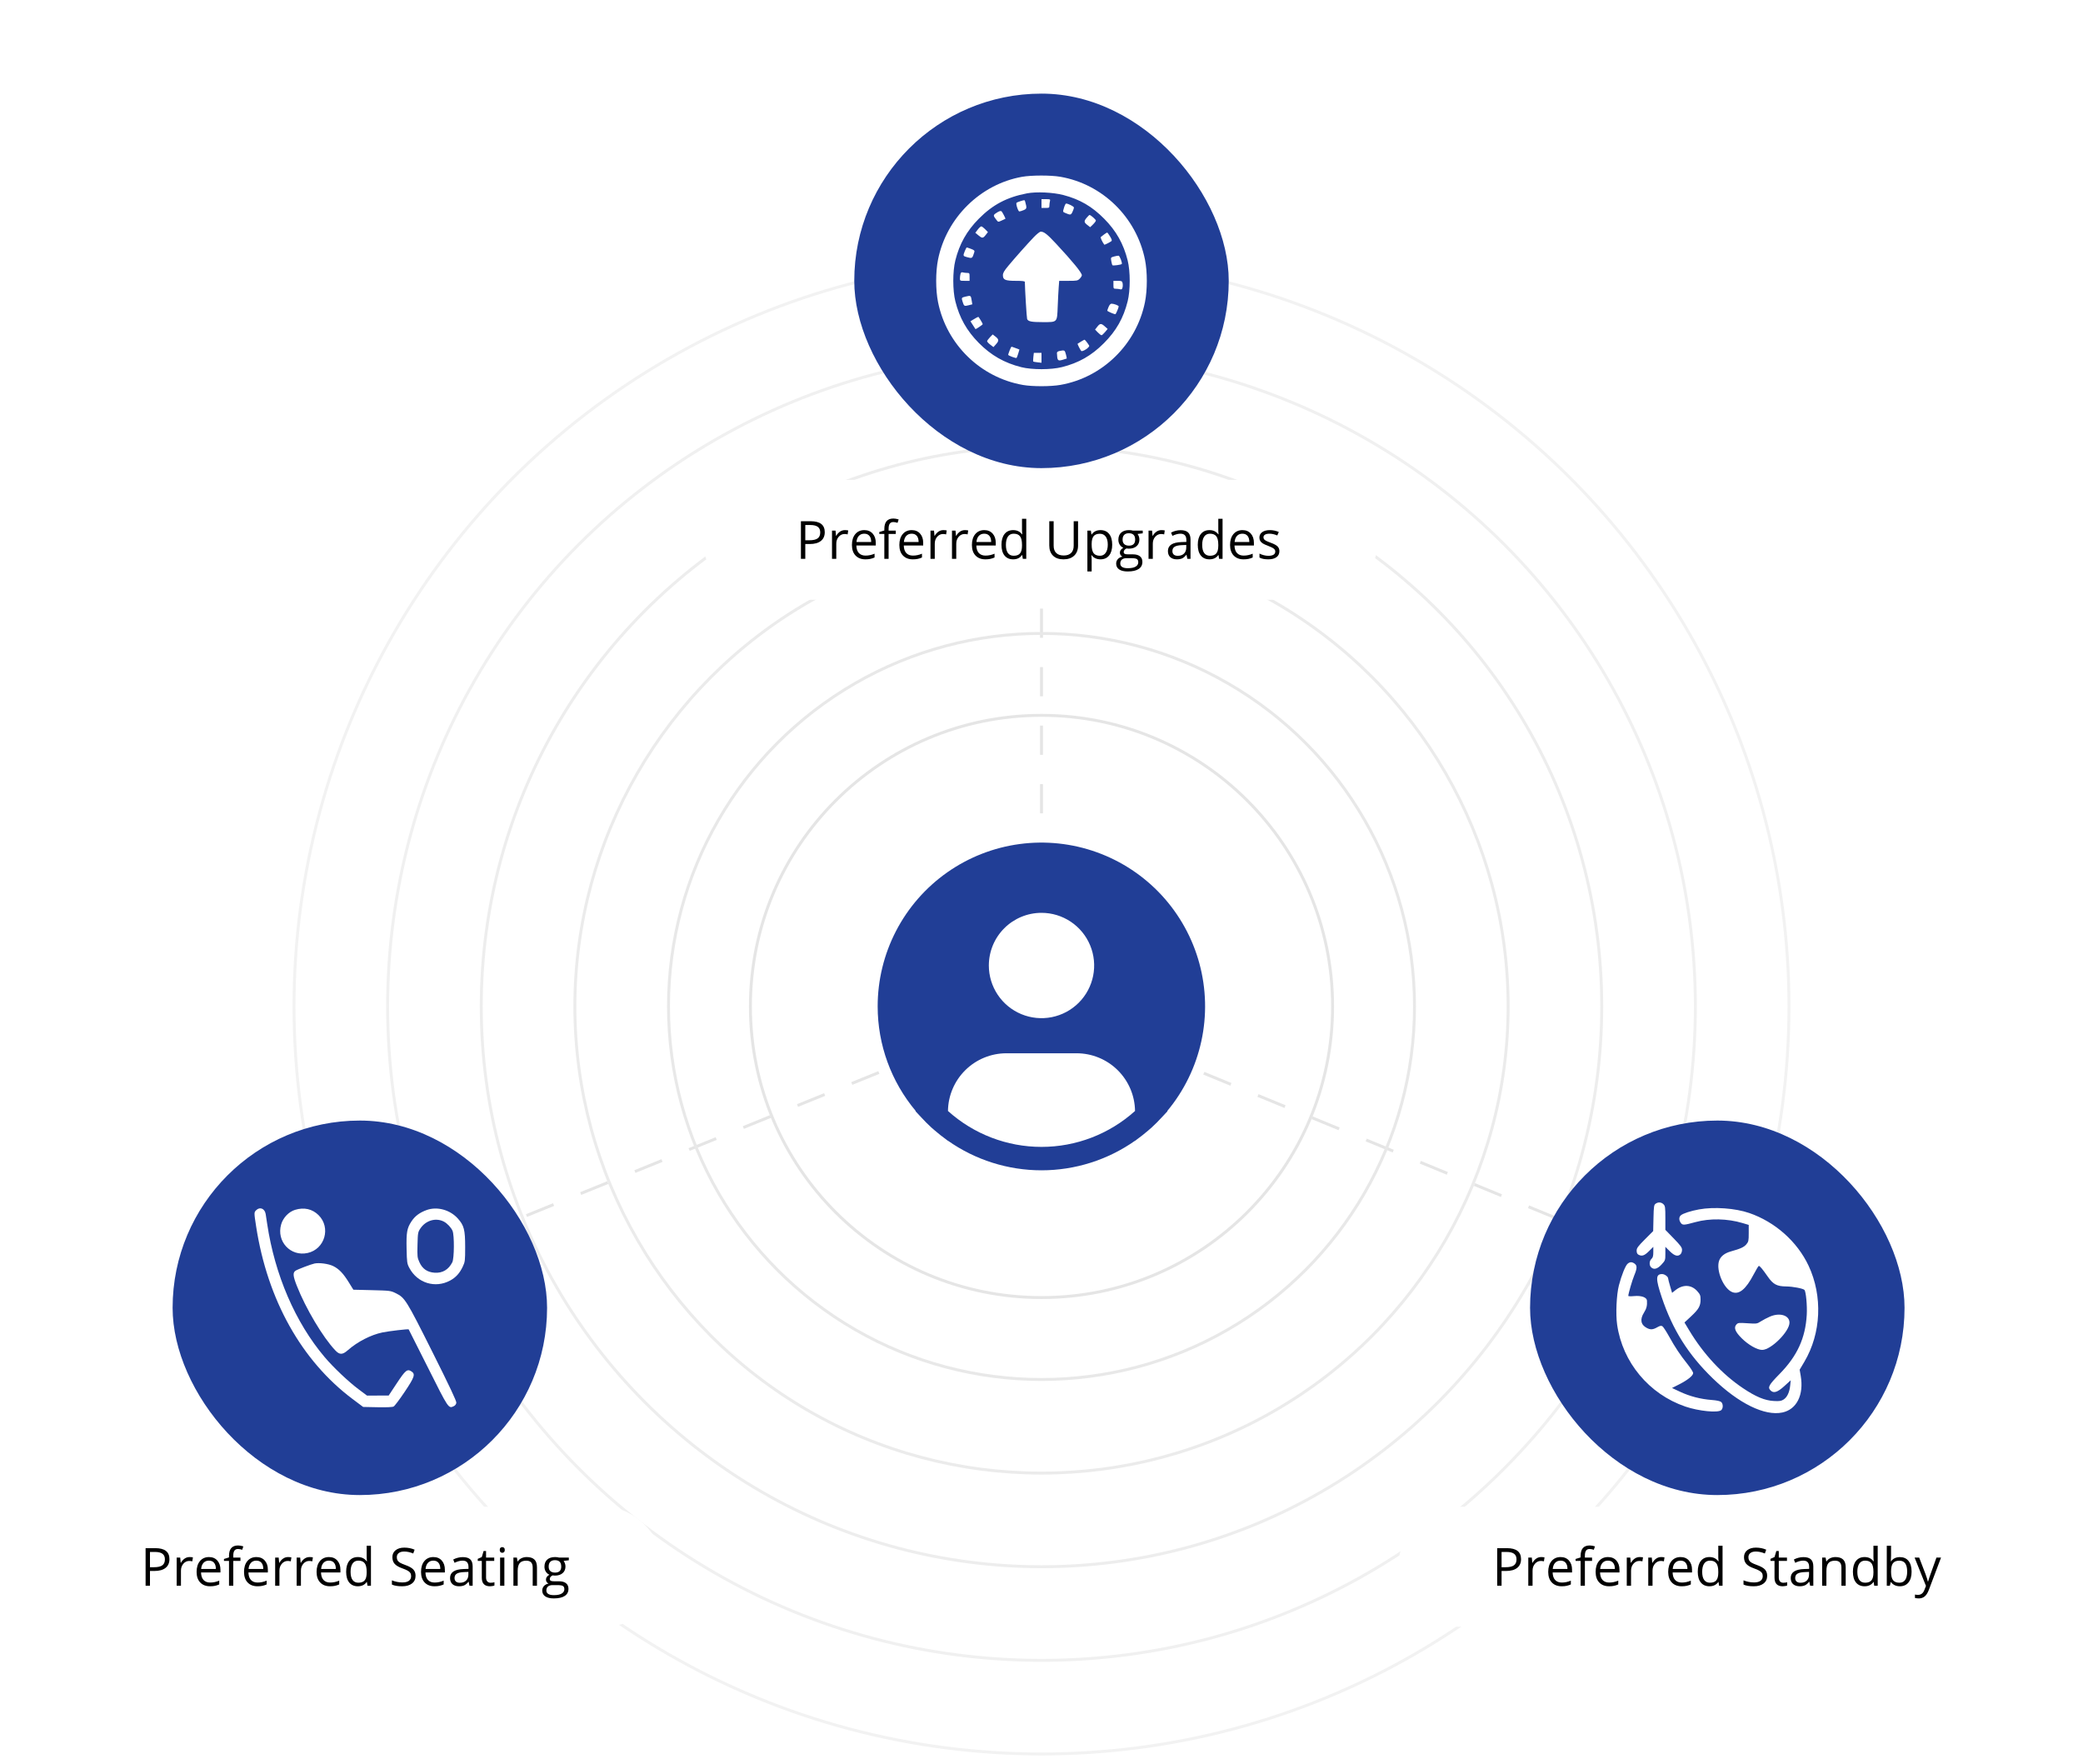 <svg width="712" height="603" viewBox="0 0 712 603" fill="none" xmlns="http://www.w3.org/2000/svg">
<path d="M356 344L587 439" stroke="#E5E5E5" stroke-dasharray="10 10"/>
<path d="M356 344L122 439" stroke="#E5E5E5" stroke-dasharray="10 10"/>
<path d="M356 88V344" stroke="#E5E5E5" stroke-dasharray="10 10"/>
<circle cx="356" cy="344" r="255.5" stroke="#F2F2F2"/>
<circle cx="356" cy="344" r="127.5" stroke="#E8E8E8"/>
<circle cx="356" cy="344" r="99.5" stroke="#E5E5E5"/>
<circle cx="356" cy="344" r="159.5" stroke="#EBEBEB"/>
<circle cx="356" cy="344" r="191.5" stroke="#EDEDED"/>
<circle cx="356" cy="344" r="223.5" stroke="#F0F0F0"/>
<path d="M398.996 379.72C404.741 372.809 408.736 364.615 410.644 355.833C412.552 347.051 412.317 337.938 409.959 329.266C407.6 320.594 403.188 312.617 397.095 306.011C391.001 299.405 383.407 294.363 374.953 291.313C366.499 288.263 357.435 287.293 348.528 288.487C339.62 289.681 331.131 293.002 323.779 298.17C316.426 303.339 310.427 310.202 306.288 318.179C302.149 326.156 299.992 335.013 300 344C300.003 357.065 304.607 369.711 313.004 379.72L312.924 379.788C313.204 380.124 313.524 380.412 313.812 380.744C314.172 381.156 314.56 381.544 314.932 381.944C316.052 383.16 317.204 384.328 318.412 385.424C318.78 385.76 319.16 386.072 319.532 386.392C320.812 387.496 322.128 388.544 323.492 389.52C323.668 389.64 323.828 389.796 324.004 389.92V389.872C333.372 396.465 344.548 400.003 356.004 400.003C367.46 400.003 378.636 396.465 388.004 389.872V389.92C388.18 389.796 388.336 389.64 388.516 389.52C389.876 388.54 391.196 387.496 392.476 386.392C392.848 386.072 393.228 385.756 393.596 385.424C394.804 384.324 395.956 383.16 397.076 381.944C397.448 381.544 397.832 381.156 398.196 380.744C398.48 380.412 398.804 380.124 399.084 379.784L398.996 379.72Z" fill="white"/>
<path d="M398.996 379.72C404.741 372.809 408.736 364.615 410.644 355.833C412.552 347.051 412.317 337.938 409.959 329.266C407.6 320.594 403.188 312.617 397.095 306.011C391.001 299.405 383.407 294.363 374.953 291.313C366.499 288.263 357.435 287.293 348.528 288.487C339.62 289.681 331.131 293.002 323.779 298.17C316.426 303.339 310.427 310.202 306.288 318.179C302.149 326.156 299.992 335.013 300 344C300.003 357.065 304.607 369.711 313.004 379.72L312.924 379.788C313.204 380.124 313.524 380.412 313.812 380.744C314.172 381.156 314.56 381.544 314.932 381.944C316.052 383.16 317.204 384.328 318.412 385.424C318.78 385.76 319.16 386.072 319.532 386.392C320.812 387.496 322.128 388.544 323.492 389.52C323.668 389.64 323.828 389.796 324.004 389.92V389.872C333.372 396.465 344.548 400.003 356.004 400.003C367.46 400.003 378.636 396.465 388.004 389.872V389.92C388.18 389.796 388.336 389.64 388.516 389.52C389.876 388.54 391.196 387.496 392.476 386.392C392.848 386.072 393.228 385.756 393.596 385.424C394.804 384.324 395.956 383.16 397.076 381.944C397.448 381.544 397.832 381.156 398.196 380.744C398.48 380.412 398.804 380.124 399.084 379.784L398.996 379.72ZM356 312C359.56 312 363.04 313.056 366 315.034C368.96 317.012 371.267 319.823 372.63 323.112C373.992 326.401 374.349 330.02 373.654 333.512C372.96 337.004 371.245 340.211 368.728 342.728C366.211 345.246 363.003 346.96 359.512 347.654C356.02 348.349 352.401 347.992 349.112 346.63C345.823 345.268 343.011 342.961 341.034 340C339.056 337.04 338 333.56 338 330C338 325.226 339.896 320.648 343.272 317.272C346.648 313.897 351.226 312 356 312ZM324.028 379.72C324.097 374.468 326.232 369.454 329.969 365.764C333.707 362.074 338.747 360.003 344 360H368C373.253 360.003 378.293 362.074 382.031 365.764C385.768 369.454 387.903 374.468 387.972 379.72C379.199 387.626 367.809 392.001 356 392.001C344.191 392.001 332.801 387.626 324.028 379.72Z" fill="#213E96"/>
<g filter="url(#filter0_d)">
<rect x="240" y="160" width="231" height="41" rx="20.5" fill="white"/>
<path d="M281.914 177.895C281.914 179.195 281.469 180.197 280.578 180.9C279.693 181.598 278.425 181.946 276.772 181.946H275.261V187H273.767V174.15H277.098C280.309 174.15 281.914 175.398 281.914 177.895ZM275.261 180.663H276.605C277.93 180.663 278.888 180.449 279.479 180.021C280.071 179.594 280.367 178.908 280.367 177.965C280.367 177.115 280.089 176.482 279.532 176.066C278.976 175.65 278.108 175.442 276.931 175.442H275.261V180.663ZM288.787 177.191C289.215 177.191 289.599 177.227 289.938 177.297L289.736 178.65C289.338 178.562 288.986 178.519 288.682 178.519C287.902 178.519 287.234 178.835 286.678 179.468C286.127 180.101 285.852 180.889 285.852 181.832V187H284.393V177.367H285.597L285.764 179.151H285.834C286.191 178.524 286.622 178.041 287.126 177.701C287.63 177.361 288.184 177.191 288.787 177.191ZM295.81 187.176C294.386 187.176 293.261 186.742 292.435 185.875C291.614 185.008 291.204 183.804 291.204 182.263C291.204 180.71 291.585 179.477 292.347 178.562C293.114 177.648 294.143 177.191 295.432 177.191C296.639 177.191 297.594 177.59 298.297 178.387C299 179.178 299.352 180.224 299.352 181.524V182.447H292.716C292.745 183.578 293.029 184.437 293.568 185.022C294.113 185.608 294.878 185.901 295.862 185.901C296.899 185.901 297.925 185.685 298.938 185.251V186.552C298.423 186.774 297.934 186.933 297.471 187.026C297.014 187.126 296.46 187.176 295.81 187.176ZM295.414 178.413C294.641 178.413 294.022 178.665 293.56 179.169C293.103 179.673 292.833 180.37 292.751 181.261H297.787C297.787 180.341 297.582 179.638 297.172 179.151C296.762 178.659 296.176 178.413 295.414 178.413ZM306.189 178.501H303.737V187H302.278V178.501H300.556V177.842L302.278 177.314V176.778C302.278 174.411 303.312 173.228 305.381 173.228C305.891 173.228 306.488 173.33 307.174 173.535L306.796 174.704C306.233 174.522 305.753 174.432 305.354 174.432C304.804 174.432 304.396 174.616 304.133 174.985C303.869 175.349 303.737 175.935 303.737 176.743V177.367H306.189V178.501ZM312.017 187.176C310.593 187.176 309.468 186.742 308.642 185.875C307.821 185.008 307.411 183.804 307.411 182.263C307.411 180.71 307.792 179.477 308.554 178.562C309.321 177.648 310.35 177.191 311.639 177.191C312.846 177.191 313.801 177.59 314.504 178.387C315.207 179.178 315.559 180.224 315.559 181.524V182.447H308.923C308.952 183.578 309.236 184.437 309.775 185.022C310.32 185.608 311.085 185.901 312.069 185.901C313.106 185.901 314.132 185.685 315.146 185.251V186.552C314.63 186.774 314.141 186.933 313.678 187.026C313.221 187.126 312.667 187.176 312.017 187.176ZM311.621 178.413C310.848 178.413 310.229 178.665 309.767 179.169C309.31 179.673 309.04 180.37 308.958 181.261H313.994C313.994 180.341 313.789 179.638 313.379 179.151C312.969 178.659 312.383 178.413 311.621 178.413ZM322.449 177.191C322.877 177.191 323.261 177.227 323.601 177.297L323.398 178.65C323 178.562 322.648 178.519 322.344 178.519C321.564 178.519 320.896 178.835 320.34 179.468C319.789 180.101 319.514 180.889 319.514 181.832V187H318.055V177.367H319.259L319.426 179.151H319.496C319.854 178.524 320.284 178.041 320.788 177.701C321.292 177.361 321.846 177.191 322.449 177.191ZM329.797 177.191C330.225 177.191 330.608 177.227 330.948 177.297L330.746 178.65C330.348 178.562 329.996 178.519 329.691 178.519C328.912 178.519 328.244 178.835 327.688 179.468C327.137 180.101 326.861 180.889 326.861 181.832V187H325.402V177.367H326.606L326.773 179.151H326.844C327.201 178.524 327.632 178.041 328.136 177.701C328.64 177.361 329.193 177.191 329.797 177.191ZM336.819 187.176C335.396 187.176 334.271 186.742 333.444 185.875C332.624 185.008 332.214 183.804 332.214 182.263C332.214 180.71 332.595 179.477 333.356 178.562C334.124 177.648 335.152 177.191 336.441 177.191C337.648 177.191 338.604 177.59 339.307 178.387C340.01 179.178 340.361 180.224 340.361 181.524V182.447H333.726C333.755 183.578 334.039 184.437 334.578 185.022C335.123 185.608 335.888 185.901 336.872 185.901C337.909 185.901 338.935 185.685 339.948 185.251V186.552C339.433 186.774 338.943 186.933 338.48 187.026C338.023 187.126 337.47 187.176 336.819 187.176ZM336.424 178.413C335.65 178.413 335.032 178.665 334.569 179.169C334.112 179.673 333.843 180.37 333.761 181.261H338.797C338.797 180.341 338.592 179.638 338.182 179.151C337.771 178.659 337.186 178.413 336.424 178.413ZM349.414 185.708H349.335C348.661 186.687 347.653 187.176 346.312 187.176C345.052 187.176 344.07 186.745 343.367 185.884C342.67 185.022 342.321 183.798 342.321 182.21C342.321 180.622 342.673 179.389 343.376 178.51C344.079 177.631 345.058 177.191 346.312 177.191C347.618 177.191 348.62 177.666 349.317 178.615H349.432L349.37 177.921L349.335 177.244V173.324H350.794V187H349.607L349.414 185.708ZM346.496 185.954C347.492 185.954 348.213 185.685 348.658 185.146C349.109 184.601 349.335 183.725 349.335 182.518V182.21C349.335 180.845 349.106 179.872 348.649 179.292C348.198 178.706 347.475 178.413 346.479 178.413C345.623 178.413 344.967 178.747 344.51 179.415C344.059 180.077 343.833 181.015 343.833 182.228C343.833 183.458 344.059 184.387 344.51 185.014C344.961 185.641 345.623 185.954 346.496 185.954ZM368.495 174.15V182.465C368.495 183.93 368.053 185.081 367.168 185.919C366.283 186.757 365.067 187.176 363.521 187.176C361.974 187.176 360.775 186.754 359.926 185.91C359.082 185.066 358.66 183.906 358.66 182.43V174.15H360.154V182.535C360.154 183.607 360.447 184.431 361.033 185.005C361.619 185.579 362.48 185.866 363.617 185.866C364.701 185.866 365.536 185.579 366.122 185.005C366.708 184.425 367.001 183.596 367.001 182.518V174.15H368.495ZM376.168 187.176C375.541 187.176 374.967 187.062 374.445 186.833C373.93 186.599 373.496 186.241 373.145 185.761H373.039C373.109 186.323 373.145 186.856 373.145 187.36V191.324H371.686V177.367H372.872L373.074 178.686H373.145C373.52 178.158 373.956 177.777 374.454 177.543C374.952 177.309 375.523 177.191 376.168 177.191C377.445 177.191 378.43 177.628 379.121 178.501C379.818 179.374 380.167 180.599 380.167 182.175C380.167 183.757 379.812 184.987 379.104 185.866C378.4 186.739 377.422 187.176 376.168 187.176ZM375.957 178.431C374.973 178.431 374.261 178.703 373.821 179.248C373.382 179.793 373.156 180.66 373.145 181.85V182.175C373.145 183.528 373.37 184.498 373.821 185.084C374.272 185.664 374.996 185.954 375.992 185.954C376.824 185.954 377.475 185.617 377.943 184.943C378.418 184.27 378.655 183.341 378.655 182.157C378.655 180.956 378.418 180.036 377.943 179.397C377.475 178.753 376.812 178.431 375.957 178.431ZM390.608 177.367V178.29L388.824 178.501C388.988 178.706 389.135 178.976 389.264 179.31C389.393 179.638 389.457 180.01 389.457 180.426C389.457 181.369 389.135 182.122 388.49 182.685C387.846 183.247 386.961 183.528 385.836 183.528C385.549 183.528 385.279 183.505 385.027 183.458C384.406 183.786 384.096 184.199 384.096 184.697C384.096 184.961 384.204 185.157 384.421 185.286C384.638 185.409 385.01 185.471 385.537 185.471H387.242C388.285 185.471 389.085 185.69 389.642 186.13C390.204 186.569 390.485 187.208 390.485 188.046C390.485 189.112 390.058 189.924 389.202 190.48C388.347 191.043 387.099 191.324 385.458 191.324C384.198 191.324 383.226 191.09 382.54 190.621C381.86 190.152 381.521 189.49 381.521 188.635C381.521 188.049 381.708 187.542 382.083 187.114C382.458 186.687 382.985 186.396 383.665 186.244C383.419 186.133 383.211 185.96 383.041 185.726C382.877 185.491 382.795 185.219 382.795 184.908C382.795 184.557 382.889 184.249 383.076 183.985C383.264 183.722 383.56 183.467 383.964 183.221C383.466 183.016 383.059 182.667 382.742 182.175C382.432 181.683 382.276 181.12 382.276 180.487C382.276 179.433 382.593 178.621 383.226 178.053C383.858 177.479 384.755 177.191 385.915 177.191C386.419 177.191 386.873 177.25 387.277 177.367H390.608ZM382.927 188.617C382.927 189.139 383.146 189.534 383.586 189.804C384.025 190.073 384.655 190.208 385.476 190.208C386.7 190.208 387.605 190.023 388.191 189.654C388.783 189.291 389.079 188.796 389.079 188.169C389.079 187.647 388.918 187.284 388.596 187.079C388.273 186.88 387.667 186.78 386.776 186.78H385.027C384.365 186.78 383.85 186.938 383.48 187.255C383.111 187.571 382.927 188.025 382.927 188.617ZM383.718 180.452C383.718 181.126 383.908 181.636 384.289 181.981C384.67 182.327 385.2 182.5 385.88 182.5C387.304 182.5 388.016 181.809 388.016 180.426C388.016 178.979 387.295 178.255 385.854 178.255C385.168 178.255 384.641 178.439 384.271 178.809C383.902 179.178 383.718 179.726 383.718 180.452ZM396.98 177.191C397.408 177.191 397.792 177.227 398.132 177.297L397.93 178.65C397.531 178.562 397.18 178.519 396.875 178.519C396.096 178.519 395.428 178.835 394.871 179.468C394.32 180.101 394.045 180.889 394.045 181.832V187H392.586V177.367H393.79L393.957 179.151H394.027C394.385 178.524 394.815 178.041 395.319 177.701C395.823 177.361 396.377 177.191 396.98 177.191ZM405.857 187L405.567 185.629H405.497C405.017 186.232 404.536 186.643 404.056 186.859C403.581 187.07 402.986 187.176 402.271 187.176C401.316 187.176 400.566 186.93 400.021 186.438C399.482 185.945 399.213 185.245 399.213 184.337C399.213 182.392 400.769 181.372 403.88 181.278L405.515 181.226V180.628C405.515 179.872 405.351 179.315 405.022 178.958C404.7 178.595 404.182 178.413 403.467 178.413C402.664 178.413 401.756 178.659 400.742 179.151L400.294 178.035C400.769 177.777 401.287 177.575 401.85 177.429C402.418 177.282 402.986 177.209 403.555 177.209C404.703 177.209 405.553 177.464 406.104 177.974C406.66 178.483 406.938 179.301 406.938 180.426V187H405.857ZM402.562 185.972C403.47 185.972 404.182 185.723 404.697 185.225C405.219 184.727 405.479 184.029 405.479 183.133V182.263L404.021 182.324C402.86 182.365 402.022 182.547 401.507 182.869C400.997 183.186 400.742 183.681 400.742 184.354C400.742 184.882 400.9 185.283 401.217 185.559C401.539 185.834 401.987 185.972 402.562 185.972ZM416.51 185.708H416.431C415.757 186.687 414.749 187.176 413.407 187.176C412.147 187.176 411.166 186.745 410.463 185.884C409.766 185.022 409.417 183.798 409.417 182.21C409.417 180.622 409.769 179.389 410.472 178.51C411.175 177.631 412.153 177.191 413.407 177.191C414.714 177.191 415.716 177.666 416.413 178.615H416.527L416.466 177.921L416.431 177.244V173.324H417.89V187H416.703L416.51 185.708ZM413.592 185.954C414.588 185.954 415.309 185.685 415.754 185.146C416.205 184.601 416.431 183.725 416.431 182.518V182.21C416.431 180.845 416.202 179.872 415.745 179.292C415.294 178.706 414.57 178.413 413.574 178.413C412.719 178.413 412.062 178.747 411.605 179.415C411.154 180.077 410.929 181.015 410.929 182.228C410.929 183.458 411.154 184.387 411.605 185.014C412.057 185.641 412.719 185.954 413.592 185.954ZM425.062 187.176C423.638 187.176 422.513 186.742 421.687 185.875C420.866 185.008 420.456 183.804 420.456 182.263C420.456 180.71 420.837 179.477 421.599 178.562C422.366 177.648 423.395 177.191 424.684 177.191C425.891 177.191 426.846 177.59 427.549 178.387C428.252 179.178 428.604 180.224 428.604 181.524V182.447H421.968C421.997 183.578 422.281 184.437 422.82 185.022C423.365 185.608 424.13 185.901 425.114 185.901C426.151 185.901 427.177 185.685 428.19 185.251V186.552C427.675 186.774 427.186 186.933 426.723 187.026C426.266 187.126 425.712 187.176 425.062 187.176ZM424.666 178.413C423.893 178.413 423.274 178.665 422.812 179.169C422.354 179.673 422.085 180.37 422.003 181.261H427.039C427.039 180.341 426.834 179.638 426.424 179.151C426.014 178.659 425.428 178.413 424.666 178.413ZM437.313 184.372C437.313 185.269 436.979 185.96 436.312 186.446C435.644 186.933 434.706 187.176 433.499 187.176C432.222 187.176 431.226 186.974 430.511 186.569V185.216C430.974 185.45 431.469 185.635 431.996 185.77C432.529 185.904 433.042 185.972 433.534 185.972C434.296 185.972 434.882 185.852 435.292 185.611C435.702 185.365 435.907 184.993 435.907 184.495C435.907 184.12 435.743 183.801 435.415 183.537C435.093 183.268 434.46 182.951 433.517 182.588C432.62 182.254 431.981 181.964 431.601 181.718C431.226 181.466 430.944 181.182 430.757 180.865C430.575 180.549 430.484 180.171 430.484 179.731C430.484 178.946 430.804 178.328 431.442 177.877C432.081 177.42 432.957 177.191 434.07 177.191C435.107 177.191 436.121 177.402 437.111 177.824L436.593 179.011C435.626 178.612 434.75 178.413 433.965 178.413C433.273 178.413 432.752 178.521 432.4 178.738C432.049 178.955 431.873 179.254 431.873 179.635C431.873 179.893 431.938 180.112 432.066 180.294C432.201 180.476 432.415 180.648 432.708 180.812C433.001 180.977 433.563 181.214 434.396 181.524C435.538 181.94 436.309 182.359 436.707 182.781C437.111 183.203 437.313 183.733 437.313 184.372Z" fill="black"/>
</g>
<g filter="url(#filter1_d)">
<rect x="292" y="24" width="128" height="128" rx="64" fill="#213E96"/>
<path fill-rule="evenodd" clip-rule="evenodd" d="M349.3 52.442C335.092 55.012 323.528 66.406 320.639 80.681C319.787 84.89 319.787 91.09 320.639 95.298C323.562 109.742 335.164 121.046 349.665 123.578C352.939 124.15 359.122 124.139 362.462 123.556C376.845 121.044 388.446 109.701 391.361 95.298C392.213 91.09 392.213 84.885 391.362 80.701C388.418 66.235 376.875 54.941 362.462 52.424C359.182 51.851 352.515 51.86 349.3 52.442ZM363.495 58.664C369.101 60.131 373.273 62.559 377.449 66.784C381.554 70.936 384.034 75.345 385.449 81.002C386.387 84.751 386.387 91.229 385.449 94.977C384.009 100.735 381.545 105.075 377.303 109.322C373.062 113.57 368.728 116.037 362.978 117.479C359.271 118.409 352.76 118.418 349.104 117.498C343.282 116.034 338.759 113.453 334.551 109.196C330.446 105.043 327.966 100.635 326.55 94.977C325.613 91.229 325.613 84.751 326.55 81.002C327.966 75.345 330.446 70.936 334.551 66.784C339.316 61.963 344.176 59.399 351.038 58.085C354.235 57.473 359.96 57.739 363.495 58.664ZM356 61.57V63.071H357.349C358.62 63.071 358.699 63.023 358.702 62.245C358.705 61.791 358.788 61.116 358.887 60.744C359.057 60.108 358.979 60.069 357.534 60.069H356V61.57ZM348.754 60.776C348.149 60.965 347.571 61.203 347.47 61.304C347.154 61.622 348.008 64.272 348.426 64.272C348.645 64.272 349.303 64.071 349.888 63.826C351.002 63.36 351.042 63.139 350.411 60.894C350.245 60.303 350.261 60.304 348.754 60.776ZM363.689 62.996C363.266 64.419 363.267 64.422 364.055 64.76C365.914 65.556 366.052 65.537 366.587 64.414C366.865 63.829 367.093 63.167 367.093 62.943C367.093 62.578 365.114 61.57 364.398 61.57C364.241 61.57 363.922 62.212 363.689 62.996ZM341.609 64.205C341.361 64.289 340.788 64.617 340.335 64.935C339.456 65.551 339.483 65.752 340.644 67.221C341.193 67.916 341.2 67.917 342.376 67.38C343.026 67.084 343.601 66.817 343.653 66.787C343.797 66.704 342.553 64.333 342.287 64.183C342.161 64.111 341.856 64.121 341.609 64.205ZM371.467 66.397C370.459 67.597 370.488 67.972 371.662 68.893L372.634 69.654L373.611 68.705C374.149 68.183 374.589 67.588 374.589 67.381C374.589 67.035 372.807 65.473 372.414 65.473C372.32 65.473 371.894 65.888 371.467 66.397ZM334.212 70.467L333.381 71.558L334.41 72.418C335.716 73.51 335.997 73.498 336.929 72.306L337.689 71.333L336.742 70.354C336.22 69.816 335.625 69.376 335.419 69.376C335.212 69.376 334.669 69.867 334.212 70.467ZM353.373 73.053C350.998 75.548 346.943 80.109 344.657 82.857C343.216 84.589 342.808 85.298 342.808 86.067C342.808 87.645 343.599 87.99 347.222 87.99C349.484 87.99 350.305 88.09 350.309 88.365C350.347 91.057 350.934 100.632 351.085 101.024C351.411 101.875 352.533 102.101 356.436 102.101C361.502 102.101 361.32 102.293 361.542 96.696C361.637 94.302 361.789 91.364 361.881 90.166L362.048 87.99H365.184C368.114 87.99 368.368 87.942 369.056 87.253C369.46 86.847 369.792 86.322 369.792 86.085C369.792 85.218 366.715 81.45 360.947 75.255C357.957 72.043 356.851 71.177 355.745 71.177C355.419 71.177 354.372 72.005 353.373 73.053ZM377.403 72.129C376.927 72.487 376.419 72.883 376.275 73.008C376.072 73.183 376.702 74.573 377.461 75.628C377.543 75.741 379.375 74.833 379.888 74.424C380.148 74.217 380.031 73.798 379.438 72.82C378.997 72.092 378.553 71.492 378.452 71.487C378.351 71.481 377.878 71.771 377.403 72.129ZM329.798 77.788C329.139 79.438 329.162 79.512 330.44 79.868C332.337 80.395 332.351 80.386 333.03 78.201C333.196 77.665 333.029 77.493 331.936 77.075C331.226 76.803 330.563 76.581 330.463 76.581C330.363 76.581 330.063 77.124 329.798 77.788ZM380.793 79.675C379.662 79.995 379.654 80.008 379.85 81.217C379.958 81.887 380.142 82.538 380.258 82.663C380.454 82.874 383.16 82.509 383.434 82.235C383.705 81.963 382.74 79.431 382.351 79.393C382.122 79.371 381.421 79.498 380.793 79.675ZM328.312 85.639C328.209 86.024 328.123 86.71 328.121 87.164C328.117 87.965 328.166 87.99 329.766 87.99H331.415V86.639C331.415 85.366 331.367 85.287 330.59 85.284C330.137 85.281 329.481 85.203 329.132 85.109C328.648 84.979 328.455 85.104 328.312 85.639ZM380.585 89.341C380.585 90.614 380.633 90.692 381.41 90.696C381.863 90.698 382.52 90.777 382.87 90.871C383.371 91.006 383.547 90.877 383.7 90.266C383.807 89.84 383.81 89.153 383.707 88.74C383.538 88.068 383.366 87.99 382.052 87.99H380.585V89.341ZM329.975 93.39C328.643 93.706 328.601 93.781 329.022 95.1C329.524 96.671 329.594 96.714 331.061 96.342L332.353 96.013L332.149 94.779C331.841 92.915 331.878 92.939 329.975 93.39ZM378.94 96.883C378.691 97.481 378.486 98.071 378.486 98.193C378.486 98.392 380.783 99.398 381.237 99.398C381.43 99.398 382.384 97.17 382.384 96.72C382.384 96.413 380.754 95.796 379.945 95.796C379.595 95.796 379.228 96.193 378.94 96.883ZM333.663 100.645C333.334 100.825 332.76 101.162 332.389 101.394L331.715 101.814L332.527 103.083C332.973 103.781 333.375 104.406 333.42 104.472C333.513 104.606 335.912 102.99 335.912 102.795C335.912 102.546 334.559 100.304 334.413 100.311C334.33 100.314 333.993 100.465 333.663 100.645ZM375.071 103.674L374.311 104.646L375.258 105.625C375.779 106.164 376.348 106.594 376.521 106.582C376.695 106.57 377.236 106.081 377.723 105.495L378.609 104.429L377.644 103.565C376.41 102.461 376.005 102.479 375.071 103.674ZM338.365 107.298C337.841 107.84 337.411 108.439 337.411 108.63C337.411 108.82 337.899 109.348 338.496 109.804L339.581 110.632L340.462 109.645C341.51 108.471 341.468 107.968 340.239 107.021L339.32 106.312L338.365 107.298ZM369.492 108.766C368.915 109.124 368.399 109.447 368.345 109.484C368.229 109.564 369.145 111.404 369.56 111.926C369.948 112.413 372.608 110.647 372.291 110.113C371.804 109.293 370.866 108.105 370.71 108.11C370.617 108.113 370.069 108.408 369.492 108.766ZM345.097 111.793C344.827 112.5 344.607 113.165 344.607 113.269C344.607 113.54 347.285 114.53 347.482 114.333C347.572 114.243 347.828 113.562 348.051 112.82L348.457 111.471L347.196 110.989C346.503 110.724 345.858 110.507 345.762 110.507C345.666 110.507 345.367 111.086 345.097 111.793ZM362.146 111.971C361.549 112.099 361.255 112.34 361.272 112.687C361.395 115.277 361.554 115.463 363.229 114.981C363.952 114.772 364.583 114.577 364.629 114.546C364.676 114.516 364.547 113.865 364.342 113.099C363.955 111.649 363.866 111.603 362.146 111.971ZM353.218 114.035C353.129 114.819 353.105 115.51 353.164 115.571C353.223 115.632 353.886 115.75 354.636 115.835L356 115.989V114.299V112.609H354.69H353.379L353.218 114.035Z" fill="white"/>
</g>
<g filter="url(#filter2_d)">
<rect x="478" y="511" width="218" height="41" rx="20.5" fill="white"/>
<path d="M519.914 528.895C519.914 530.195 519.469 531.197 518.578 531.9C517.693 532.598 516.425 532.946 514.772 532.946H513.261V538H511.767V525.15H515.098C518.309 525.15 519.914 526.398 519.914 528.895ZM513.261 531.663H514.605C515.93 531.663 516.888 531.449 517.479 531.021C518.071 530.594 518.367 529.908 518.367 528.965C518.367 528.115 518.089 527.482 517.532 527.066C516.976 526.65 516.108 526.442 514.931 526.442H513.261V531.663ZM526.787 528.191C527.215 528.191 527.599 528.227 527.938 528.297L527.736 529.65C527.338 529.562 526.986 529.519 526.682 529.519C525.902 529.519 525.234 529.835 524.678 530.468C524.127 531.101 523.852 531.889 523.852 532.832V538H522.393V528.367H523.597L523.764 530.151H523.834C524.191 529.524 524.622 529.041 525.126 528.701C525.63 528.361 526.184 528.191 526.787 528.191ZM533.81 538.176C532.386 538.176 531.261 537.742 530.435 536.875C529.614 536.008 529.204 534.804 529.204 533.263C529.204 531.71 529.585 530.477 530.347 529.562C531.114 528.648 532.143 528.191 533.432 528.191C534.639 528.191 535.594 528.59 536.297 529.387C537 530.178 537.352 531.224 537.352 532.524V533.447H530.716C530.745 534.578 531.029 535.437 531.568 536.022C532.113 536.608 532.878 536.901 533.862 536.901C534.899 536.901 535.925 536.685 536.938 536.251V537.552C536.423 537.774 535.934 537.933 535.471 538.026C535.014 538.126 534.46 538.176 533.81 538.176ZM533.414 529.413C532.641 529.413 532.022 529.665 531.56 530.169C531.103 530.673 530.833 531.37 530.751 532.261H535.787C535.787 531.341 535.582 530.638 535.172 530.151C534.762 529.659 534.176 529.413 533.414 529.413ZM544.189 529.501H541.737V538H540.278V529.501H538.556V528.842L540.278 528.314V527.778C540.278 525.411 541.312 524.228 543.381 524.228C543.891 524.228 544.488 524.33 545.174 524.535L544.796 525.704C544.233 525.522 543.753 525.432 543.354 525.432C542.804 525.432 542.396 525.616 542.133 525.985C541.869 526.349 541.737 526.935 541.737 527.743V528.367H544.189V529.501ZM550.017 538.176C548.593 538.176 547.468 537.742 546.642 536.875C545.821 536.008 545.411 534.804 545.411 533.263C545.411 531.71 545.792 530.477 546.554 529.562C547.321 528.648 548.35 528.191 549.639 528.191C550.846 528.191 551.801 528.59 552.504 529.387C553.207 530.178 553.559 531.224 553.559 532.524V533.447H546.923C546.952 534.578 547.236 535.437 547.775 536.022C548.32 536.608 549.085 536.901 550.069 536.901C551.106 536.901 552.132 536.685 553.146 536.251V537.552C552.63 537.774 552.141 537.933 551.678 538.026C551.221 538.126 550.667 538.176 550.017 538.176ZM549.621 529.413C548.848 529.413 548.229 529.665 547.767 530.169C547.31 530.673 547.04 531.37 546.958 532.261H551.994C551.994 531.341 551.789 530.638 551.379 530.151C550.969 529.659 550.383 529.413 549.621 529.413ZM560.449 528.191C560.877 528.191 561.261 528.227 561.601 528.297L561.398 529.65C561 529.562 560.648 529.519 560.344 529.519C559.564 529.519 558.896 529.835 558.34 530.468C557.789 531.101 557.514 531.889 557.514 532.832V538H556.055V528.367H557.259L557.426 530.151H557.496C557.854 529.524 558.284 529.041 558.788 528.701C559.292 528.361 559.846 528.191 560.449 528.191ZM567.797 528.191C568.225 528.191 568.608 528.227 568.948 528.297L568.746 529.65C568.348 529.562 567.996 529.519 567.691 529.519C566.912 529.519 566.244 529.835 565.688 530.468C565.137 531.101 564.861 531.889 564.861 532.832V538H563.402V528.367H564.606L564.773 530.151H564.844C565.201 529.524 565.632 529.041 566.136 528.701C566.64 528.361 567.193 528.191 567.797 528.191ZM574.819 538.176C573.396 538.176 572.271 537.742 571.444 536.875C570.624 536.008 570.214 534.804 570.214 533.263C570.214 531.71 570.595 530.477 571.356 529.562C572.124 528.648 573.152 528.191 574.441 528.191C575.648 528.191 576.604 528.59 577.307 529.387C578.01 530.178 578.361 531.224 578.361 532.524V533.447H571.726C571.755 534.578 572.039 535.437 572.578 536.022C573.123 536.608 573.888 536.901 574.872 536.901C575.909 536.901 576.935 536.685 577.948 536.251V537.552C577.433 537.774 576.943 537.933 576.48 538.026C576.023 538.126 575.47 538.176 574.819 538.176ZM574.424 529.413C573.65 529.413 573.032 529.665 572.569 530.169C572.112 530.673 571.843 531.37 571.761 532.261H576.797C576.797 531.341 576.592 530.638 576.182 530.151C575.771 529.659 575.186 529.413 574.424 529.413ZM587.414 536.708H587.335C586.661 537.687 585.653 538.176 584.312 538.176C583.052 538.176 582.07 537.745 581.367 536.884C580.67 536.022 580.321 534.798 580.321 533.21C580.321 531.622 580.673 530.389 581.376 529.51C582.079 528.631 583.058 528.191 584.312 528.191C585.618 528.191 586.62 528.666 587.317 529.615H587.432L587.37 528.921L587.335 528.244V524.324H588.794V538H587.607L587.414 536.708ZM584.496 536.954C585.492 536.954 586.213 536.685 586.658 536.146C587.109 535.601 587.335 534.725 587.335 533.518V533.21C587.335 531.845 587.106 530.872 586.649 530.292C586.198 529.706 585.475 529.413 584.479 529.413C583.623 529.413 582.967 529.747 582.51 530.415C582.059 531.077 581.833 532.015 581.833 533.228C581.833 534.458 582.059 535.387 582.51 536.014C582.961 536.641 583.623 536.954 584.496 536.954ZM604.043 534.581C604.043 535.712 603.633 536.594 602.812 537.227C601.992 537.859 600.879 538.176 599.473 538.176C597.949 538.176 596.777 537.979 595.957 537.587V536.146C596.484 536.368 597.059 536.544 597.68 536.673C598.301 536.802 598.916 536.866 599.525 536.866C600.521 536.866 601.271 536.679 601.775 536.304C602.279 535.923 602.531 535.396 602.531 534.722C602.531 534.276 602.44 533.913 602.259 533.632C602.083 533.345 601.784 533.081 601.362 532.841C600.946 532.601 600.311 532.328 599.455 532.023C598.26 531.596 597.404 531.089 596.889 530.503C596.379 529.917 596.124 529.152 596.124 528.209C596.124 527.219 596.496 526.431 597.24 525.845C597.984 525.259 598.969 524.966 600.193 524.966C601.471 524.966 602.646 525.2 603.718 525.669L603.252 526.97C602.191 526.524 601.16 526.302 600.158 526.302C599.367 526.302 598.749 526.472 598.304 526.812C597.858 527.151 597.636 527.623 597.636 528.227C597.636 528.672 597.718 529.038 597.882 529.325C598.046 529.606 598.321 529.867 598.708 530.107C599.101 530.342 599.698 530.603 600.501 530.89C601.849 531.37 602.774 531.886 603.278 532.437C603.788 532.987 604.043 533.702 604.043 534.581ZM609.562 536.972C609.82 536.972 610.069 536.954 610.31 536.919C610.55 536.878 610.74 536.837 610.881 536.796V537.912C610.723 537.988 610.488 538.05 610.178 538.097C609.873 538.149 609.598 538.176 609.352 538.176C607.488 538.176 606.557 537.194 606.557 535.231V529.501H605.177V528.798L606.557 528.191L607.172 526.135H608.016V528.367H610.811V529.501H608.016V535.17C608.016 535.75 608.153 536.195 608.429 536.506C608.704 536.816 609.082 536.972 609.562 536.972ZM618.738 538L618.448 536.629H618.378C617.897 537.232 617.417 537.643 616.937 537.859C616.462 538.07 615.867 538.176 615.152 538.176C614.197 538.176 613.447 537.93 612.902 537.438C612.363 536.945 612.094 536.245 612.094 535.337C612.094 533.392 613.649 532.372 616.761 532.278L618.396 532.226V531.628C618.396 530.872 618.231 530.315 617.903 529.958C617.581 529.595 617.062 529.413 616.348 529.413C615.545 529.413 614.637 529.659 613.623 530.151L613.175 529.035C613.649 528.777 614.168 528.575 614.73 528.429C615.299 528.282 615.867 528.209 616.436 528.209C617.584 528.209 618.434 528.464 618.984 528.974C619.541 529.483 619.819 530.301 619.819 531.426V538H618.738ZM615.442 536.972C616.351 536.972 617.062 536.723 617.578 536.225C618.1 535.727 618.36 535.029 618.36 534.133V533.263L616.901 533.324C615.741 533.365 614.903 533.547 614.388 533.869C613.878 534.186 613.623 534.681 613.623 535.354C613.623 535.882 613.781 536.283 614.098 536.559C614.42 536.834 614.868 536.972 615.442 536.972ZM629.426 538V531.769C629.426 530.983 629.247 530.397 628.89 530.011C628.532 529.624 627.973 529.431 627.211 529.431C626.203 529.431 625.465 529.703 624.996 530.248C624.527 530.793 624.293 531.692 624.293 532.946V538H622.834V528.367H624.021L624.258 529.686H624.328C624.627 529.211 625.046 528.845 625.585 528.587C626.124 528.323 626.725 528.191 627.387 528.191C628.547 528.191 629.42 528.473 630.006 529.035C630.592 529.592 630.885 530.485 630.885 531.716V538H629.426ZM640.447 536.708H640.368C639.694 537.687 638.687 538.176 637.345 538.176C636.085 538.176 635.104 537.745 634.4 536.884C633.703 536.022 633.354 534.798 633.354 533.21C633.354 531.622 633.706 530.389 634.409 529.51C635.112 528.631 636.091 528.191 637.345 528.191C638.651 528.191 639.653 528.666 640.351 529.615H640.465L640.403 528.921L640.368 528.244V524.324H641.827V538H640.641L640.447 536.708ZM637.529 536.954C638.525 536.954 639.246 536.685 639.691 536.146C640.143 535.601 640.368 534.725 640.368 533.518V533.21C640.368 531.845 640.14 530.872 639.683 530.292C639.231 529.706 638.508 529.413 637.512 529.413C636.656 529.413 636 529.747 635.543 530.415C635.092 531.077 634.866 532.015 634.866 533.228C634.866 534.458 635.092 535.387 635.543 536.014C635.994 536.641 636.656 536.954 637.529 536.954ZM649.412 528.209C650.678 528.209 651.659 528.643 652.356 529.51C653.06 530.371 653.411 531.593 653.411 533.175C653.411 534.757 653.057 535.987 652.348 536.866C651.645 537.739 650.666 538.176 649.412 538.176C648.785 538.176 648.211 538.062 647.689 537.833C647.174 537.599 646.74 537.241 646.389 536.761H646.283L645.976 538H644.93V524.324H646.389V527.646C646.389 528.391 646.365 529.059 646.318 529.65H646.389C647.068 528.689 648.076 528.209 649.412 528.209ZM649.201 529.431C648.205 529.431 647.487 529.718 647.048 530.292C646.608 530.86 646.389 531.821 646.389 533.175C646.389 534.528 646.614 535.498 647.065 536.084C647.517 536.664 648.24 536.954 649.236 536.954C650.133 536.954 650.801 536.629 651.24 535.979C651.68 535.322 651.899 534.382 651.899 533.157C651.899 531.903 651.68 530.969 651.24 530.354C650.801 529.738 650.121 529.431 649.201 529.431ZM654.439 528.367H656.004L658.113 533.86C658.576 535.114 658.863 536.02 658.975 536.576H659.045C659.121 536.277 659.279 535.768 659.52 535.047C659.766 534.32 660.562 532.094 661.91 528.367H663.475L659.335 539.336C658.925 540.42 658.444 541.188 657.894 541.639C657.349 542.096 656.678 542.324 655.881 542.324C655.436 542.324 654.996 542.274 654.562 542.175V541.006C654.885 541.076 655.245 541.111 655.644 541.111C656.646 541.111 657.36 540.549 657.788 539.424L658.324 538.053L654.439 528.367Z" fill="black"/>
</g>
<g filter="url(#filter3_d)">
<rect x="523" y="375" width="128" height="128" rx="64" fill="#213E96"/>
<path fill-rule="evenodd" clip-rule="evenodd" d="M565.9 403.431C565.352 403.834 565.274 404.365 565.183 408.326L565.081 412.769L562.254 415.605C559.858 418.007 559.428 418.597 559.428 419.472C559.428 420.166 559.628 420.612 560.04 420.834C561.218 421.47 562.072 421.189 563.612 419.661L565.127 418.158V419.931C565.127 421.299 564.982 421.836 564.494 422.281C563.736 422.972 563.667 424.433 564.358 425.13C565.29 426.068 566.522 425.749 567.937 424.203C569.217 422.803 569.244 422.727 569.244 420.466V418.158L570.758 419.661C572.38 421.271 573.532 421.584 574.446 420.663C574.719 420.387 574.943 419.722 574.943 419.185C574.943 418.383 574.429 417.679 572.093 415.279L569.244 412.351V408.303C569.244 404.68 569.177 404.188 568.61 403.617C567.868 402.869 566.766 402.794 565.9 403.431ZM580.751 405.365C577.913 405.884 575.271 406.741 574.547 407.376C573.854 407.986 573.838 408.995 574.507 409.957C575.103 410.814 575.579 410.79 579.535 409.703C584.41 408.362 590.448 408.483 595.604 410.024L597.742 410.663V413.497C597.742 416.062 597.666 416.421 596.941 417.288C596.131 418.259 594.934 418.809 591.668 419.714C589.489 420.318 588.096 421.432 587.591 422.974C586.531 426.21 589.119 432.387 592.046 433.609C594.421 434.6 596.755 432.697 599.426 427.591C600.265 425.987 601.059 424.674 601.191 424.674C601.54 424.674 602.491 425.813 604.218 428.297C606.091 430.992 607.358 431.671 610.566 431.698C612.79 431.716 616.284 432.381 616.779 432.881C617.306 433.411 617.759 438.281 617.574 441.424C617.105 449.409 614.306 455.487 608.27 461.63C604.593 465.372 604.151 466.182 605.206 467.245C606.251 468.298 607.578 467.879 609.91 465.759L612.094 463.772L611.91 465.578C611.673 467.89 610.874 469.572 609.641 470.356C608.839 470.866 608.245 470.953 606.291 470.847C603.219 470.681 600.139 469.397 595.774 466.465C588.671 461.694 582.249 454.791 577.396 446.709L575.779 444.017L578.026 441.923C580.654 439.474 581.276 438.374 581.276 436.177C581.276 434.776 581.128 434.401 580.134 433.292C578.126 431.054 575.252 430.932 572.688 432.976L571.542 433.891L570.867 431.596C570.495 430.333 570.192 429.143 570.193 428.951C570.194 428.346 568.981 427.466 568.147 427.466C565.921 427.466 565.891 429.065 567.996 435.362C571.722 446.507 577.105 455.057 585.505 463.17C594.348 471.712 603.211 476.051 609.227 474.783C614.138 473.748 616.637 468.758 615.51 462.235L615.149 460.151L616.749 457.455C622.515 447.733 623.076 435.002 618.195 424.607C614.323 416.36 606.744 409.631 597.907 406.594C593.108 404.945 585.881 404.427 580.751 405.365ZM556.328 423.956C555.577 424.614 554.268 427.869 553.368 431.315C552.534 434.501 552.236 441.168 552.763 444.8C554.629 457.659 563.647 468.485 576.045 472.745C580.656 474.33 587.349 474.981 588.378 473.945C589.041 473.277 589.011 471.791 588.322 471.188C587.97 470.88 586.783 470.628 585.076 470.5C581.341 470.22 577.596 469.25 574.308 467.711L571.517 466.404L573.943 465.175C576.876 463.688 578.743 462.185 578.743 461.309C578.743 460.954 577.885 459.588 576.837 458.275C574.271 455.062 572.608 452.566 570.518 448.796C569.556 447.06 568.526 445.486 568.231 445.299C567.819 445.038 567.401 445.123 566.446 445.664C564.982 446.492 564.166 446.545 562.914 445.893C560.828 444.806 560.482 442.955 561.935 440.655C562.809 439.271 563.068 438.23 562.958 436.543C562.885 435.415 561.028 434.761 558.557 434.993C557.468 435.095 556.578 435.064 556.578 434.923C556.578 434.178 557.899 429.629 558.609 427.929C559.616 425.518 559.644 424.544 558.724 423.895C557.809 423.249 557.114 423.267 556.328 423.956ZM605.025 441.991C604.067 442.401 602.666 443.132 601.913 443.616C600.575 444.474 600.466 444.489 597.321 444.279C594.329 444.078 594.059 444.109 593.516 444.716C592.559 445.787 593.097 447.175 595.328 449.398C597.604 451.665 600.631 453.389 602.335 453.389C605.368 453.389 611.657 447.114 611.67 444.074C611.682 441.58 608.391 440.549 605.025 441.991Z" fill="white"/>
</g>
<g filter="url(#filter4_d)">
<rect x="16" y="511" width="211" height="41" rx="20.5" fill="white"/>
<path d="M57.914 528.895C57.914 530.195 57.469 531.197 56.578 531.9C55.693 532.598 54.425 532.946 52.773 532.946H51.261V538H49.767V525.15H53.098C56.309 525.15 57.914 526.398 57.914 528.895ZM51.261 531.663H52.605C53.93 531.663 54.888 531.449 55.48 531.021C56.071 530.594 56.367 529.908 56.367 528.965C56.367 528.115 56.089 527.482 55.532 527.066C54.976 526.65 54.108 526.442 52.931 526.442H51.261V531.663ZM64.787 528.191C65.215 528.191 65.599 528.227 65.939 528.297L65.736 529.65C65.338 529.562 64.986 529.519 64.682 529.519C63.902 529.519 63.234 529.835 62.678 530.468C62.127 531.101 61.852 531.889 61.852 532.832V538H60.393V528.367H61.597L61.764 530.151H61.834C62.191 529.524 62.622 529.041 63.126 528.701C63.63 528.361 64.184 528.191 64.787 528.191ZM71.81 538.176C70.386 538.176 69.261 537.742 68.435 536.875C67.614 536.008 67.204 534.804 67.204 533.263C67.204 531.71 67.585 530.477 68.347 529.562C69.114 528.648 70.143 528.191 71.432 528.191C72.639 528.191 73.594 528.59 74.297 529.387C75 530.178 75.352 531.224 75.352 532.524V533.447H68.716C68.745 534.578 69.029 535.437 69.568 536.022C70.113 536.608 70.878 536.901 71.862 536.901C72.899 536.901 73.925 536.685 74.939 536.251V537.552C74.423 537.774 73.934 537.933 73.471 538.026C73.014 538.126 72.46 538.176 71.81 538.176ZM71.414 529.413C70.641 529.413 70.022 529.665 69.56 530.169C69.103 530.673 68.833 531.37 68.751 532.261H73.787C73.787 531.341 73.582 530.638 73.172 530.151C72.762 529.659 72.176 529.413 71.414 529.413ZM82.189 529.501H79.737V538H78.278V529.501H76.556V528.842L78.278 528.314V527.778C78.278 525.411 79.312 524.228 81.381 524.228C81.891 524.228 82.488 524.33 83.174 524.535L82.796 525.704C82.233 525.522 81.753 525.432 81.355 525.432C80.804 525.432 80.397 525.616 80.133 525.985C79.869 526.349 79.737 526.935 79.737 527.743V528.367H82.189V529.501ZM88.017 538.176C86.593 538.176 85.468 537.742 84.642 536.875C83.821 536.008 83.411 534.804 83.411 533.263C83.411 531.71 83.792 530.477 84.554 529.562C85.321 528.648 86.35 528.191 87.639 528.191C88.846 528.191 89.801 528.59 90.504 529.387C91.207 530.178 91.559 531.224 91.559 532.524V533.447H84.923C84.952 534.578 85.236 535.437 85.775 536.022C86.32 536.608 87.085 536.901 88.069 536.901C89.106 536.901 90.132 536.685 91.145 536.251V537.552C90.63 537.774 90.141 537.933 89.678 538.026C89.221 538.126 88.667 538.176 88.017 538.176ZM87.621 529.413C86.848 529.413 86.23 529.665 85.767 530.169C85.31 530.673 85.04 531.37 84.958 532.261H89.994C89.994 531.341 89.789 530.638 89.379 530.151C88.969 529.659 88.383 529.413 87.621 529.413ZM98.449 528.191C98.877 528.191 99.261 528.227 99.601 528.297L99.398 529.65C99 529.562 98.648 529.519 98.344 529.519C97.564 529.519 96.897 529.835 96.34 530.468C95.789 531.101 95.514 531.889 95.514 532.832V538H94.055V528.367H95.259L95.426 530.151H95.496C95.853 529.524 96.284 529.041 96.788 528.701C97.292 528.361 97.846 528.191 98.449 528.191ZM105.797 528.191C106.225 528.191 106.608 528.227 106.948 528.297L106.746 529.65C106.348 529.562 105.996 529.519 105.691 529.519C104.912 529.519 104.244 529.835 103.688 530.468C103.137 531.101 102.861 531.889 102.861 532.832V538H101.402V528.367H102.606L102.773 530.151H102.844C103.201 529.524 103.632 529.041 104.136 528.701C104.64 528.361 105.193 528.191 105.797 528.191ZM112.819 538.176C111.396 538.176 110.271 537.742 109.444 536.875C108.624 536.008 108.214 534.804 108.214 533.263C108.214 531.71 108.595 530.477 109.356 529.562C110.124 528.648 111.152 528.191 112.441 528.191C113.648 528.191 114.604 528.59 115.307 529.387C116.01 530.178 116.361 531.224 116.361 532.524V533.447H109.726C109.755 534.578 110.039 535.437 110.578 536.022C111.123 536.608 111.888 536.901 112.872 536.901C113.909 536.901 114.935 536.685 115.948 536.251V537.552C115.433 537.774 114.943 537.933 114.48 538.026C114.023 538.126 113.47 538.176 112.819 538.176ZM112.424 529.413C111.65 529.413 111.032 529.665 110.569 530.169C110.112 530.673 109.843 531.37 109.761 532.261H114.797C114.797 531.341 114.592 530.638 114.182 530.151C113.771 529.659 113.186 529.413 112.424 529.413ZM125.414 536.708H125.335C124.661 537.687 123.653 538.176 122.312 538.176C121.052 538.176 120.07 537.745 119.367 536.884C118.67 536.022 118.321 534.798 118.321 533.21C118.321 531.622 118.673 530.389 119.376 529.51C120.079 528.631 121.058 528.191 122.312 528.191C123.618 528.191 124.62 528.666 125.317 529.615H125.432L125.37 528.921L125.335 528.244V524.324H126.794V538H125.607L125.414 536.708ZM122.496 536.954C123.492 536.954 124.213 536.685 124.658 536.146C125.109 535.601 125.335 534.725 125.335 533.518V533.21C125.335 531.845 125.106 530.872 124.649 530.292C124.198 529.706 123.475 529.413 122.479 529.413C121.623 529.413 120.967 529.747 120.51 530.415C120.059 531.077 119.833 532.015 119.833 533.228C119.833 534.458 120.059 535.387 120.51 536.014C120.961 536.641 121.623 536.954 122.496 536.954ZM142.043 534.581C142.043 535.712 141.633 536.594 140.812 537.227C139.992 537.859 138.879 538.176 137.473 538.176C135.949 538.176 134.777 537.979 133.957 537.587V536.146C134.484 536.368 135.059 536.544 135.68 536.673C136.301 536.802 136.916 536.866 137.525 536.866C138.521 536.866 139.271 536.679 139.775 536.304C140.279 535.923 140.531 535.396 140.531 534.722C140.531 534.276 140.44 533.913 140.259 533.632C140.083 533.345 139.784 533.081 139.362 532.841C138.946 532.601 138.311 532.328 137.455 532.023C136.26 531.596 135.404 531.089 134.889 530.503C134.379 529.917 134.124 529.152 134.124 528.209C134.124 527.219 134.496 526.431 135.24 525.845C135.984 525.259 136.969 524.966 138.193 524.966C139.471 524.966 140.646 525.2 141.718 525.669L141.252 526.97C140.191 526.524 139.16 526.302 138.158 526.302C137.367 526.302 136.749 526.472 136.304 526.812C135.858 527.151 135.636 527.623 135.636 528.227C135.636 528.672 135.718 529.038 135.882 529.325C136.046 529.606 136.321 529.867 136.708 530.107C137.101 530.342 137.698 530.603 138.501 530.89C139.849 531.37 140.774 531.886 141.278 532.437C141.788 532.987 142.043 533.702 142.043 534.581ZM148.521 538.176C147.097 538.176 145.972 537.742 145.146 536.875C144.325 536.008 143.915 534.804 143.915 533.263C143.915 531.71 144.296 530.477 145.058 529.562C145.825 528.648 146.854 528.191 148.143 528.191C149.35 528.191 150.305 528.59 151.008 529.387C151.711 530.178 152.062 531.224 152.062 532.524V533.447H145.427C145.456 534.578 145.74 535.437 146.279 536.022C146.824 536.608 147.589 536.901 148.573 536.901C149.61 536.901 150.636 536.685 151.649 536.251V537.552C151.134 537.774 150.645 537.933 150.182 538.026C149.725 538.126 149.171 538.176 148.521 538.176ZM148.125 529.413C147.352 529.413 146.733 529.665 146.271 530.169C145.813 530.673 145.544 531.37 145.462 532.261H150.498C150.498 531.341 150.293 530.638 149.883 530.151C149.473 529.659 148.887 529.413 148.125 529.413ZM160.482 538L160.192 536.629H160.122C159.642 537.232 159.161 537.643 158.681 537.859C158.206 538.07 157.611 538.176 156.896 538.176C155.941 538.176 155.191 537.93 154.646 537.438C154.107 536.945 153.838 536.245 153.838 535.337C153.838 533.392 155.394 532.372 158.505 532.278L160.14 532.226V531.628C160.14 530.872 159.976 530.315 159.647 529.958C159.325 529.595 158.807 529.413 158.092 529.413C157.289 529.413 156.381 529.659 155.367 530.151L154.919 529.035C155.394 528.777 155.912 528.575 156.475 528.429C157.043 528.282 157.611 528.209 158.18 528.209C159.328 528.209 160.178 528.464 160.729 528.974C161.285 529.483 161.563 530.301 161.563 531.426V538H160.482ZM157.187 536.972C158.095 536.972 158.807 536.723 159.322 536.225C159.844 535.727 160.104 535.029 160.104 534.133V533.263L158.646 533.324C157.485 533.365 156.647 533.547 156.132 533.869C155.622 534.186 155.367 534.681 155.367 535.354C155.367 535.882 155.525 536.283 155.842 536.559C156.164 536.834 156.612 536.972 157.187 536.972ZM167.689 536.972C167.947 536.972 168.196 536.954 168.437 536.919C168.677 536.878 168.867 536.837 169.008 536.796V537.912C168.85 537.988 168.615 538.05 168.305 538.097C168 538.149 167.725 538.176 167.479 538.176C165.615 538.176 164.684 537.194 164.684 535.231V529.501H163.304V528.798L164.684 528.191L165.299 526.135H166.143V528.367H168.938V529.501H166.143V535.17C166.143 535.75 166.28 536.195 166.556 536.506C166.831 536.816 167.209 536.972 167.689 536.972ZM172.4 538H170.941V528.367H172.4V538ZM170.818 525.757C170.818 525.423 170.9 525.18 171.064 525.027C171.229 524.869 171.434 524.79 171.68 524.79C171.914 524.79 172.116 524.869 172.286 525.027C172.456 525.186 172.541 525.429 172.541 525.757C172.541 526.085 172.456 526.331 172.286 526.495C172.116 526.653 171.914 526.732 171.68 526.732C171.434 526.732 171.229 526.653 171.064 526.495C170.9 526.331 170.818 526.085 170.818 525.757ZM182.086 538V531.769C182.086 530.983 181.907 530.397 181.55 530.011C181.192 529.624 180.633 529.431 179.871 529.431C178.863 529.431 178.125 529.703 177.656 530.248C177.188 530.793 176.953 531.692 176.953 532.946V538H175.494V528.367H176.681L176.918 529.686H176.988C177.287 529.211 177.706 528.845 178.245 528.587C178.784 528.323 179.385 528.191 180.047 528.191C181.207 528.191 182.08 528.473 182.666 529.035C183.252 529.592 183.545 530.485 183.545 531.716V538H182.086ZM194.435 528.367V529.29L192.65 529.501C192.814 529.706 192.961 529.976 193.09 530.31C193.219 530.638 193.283 531.01 193.283 531.426C193.283 532.369 192.961 533.122 192.316 533.685C191.672 534.247 190.787 534.528 189.662 534.528C189.375 534.528 189.105 534.505 188.854 534.458C188.232 534.786 187.922 535.199 187.922 535.697C187.922 535.961 188.03 536.157 188.247 536.286C188.464 536.409 188.836 536.471 189.363 536.471H191.068C192.111 536.471 192.911 536.69 193.468 537.13C194.03 537.569 194.312 538.208 194.312 539.046C194.312 540.112 193.884 540.924 193.028 541.48C192.173 542.043 190.925 542.324 189.284 542.324C188.024 542.324 187.052 542.09 186.366 541.621C185.687 541.152 185.347 540.49 185.347 539.635C185.347 539.049 185.534 538.542 185.909 538.114C186.284 537.687 186.812 537.396 187.491 537.244C187.245 537.133 187.037 536.96 186.867 536.726C186.703 536.491 186.621 536.219 186.621 535.908C186.621 535.557 186.715 535.249 186.902 534.985C187.09 534.722 187.386 534.467 187.79 534.221C187.292 534.016 186.885 533.667 186.568 533.175C186.258 532.683 186.103 532.12 186.103 531.487C186.103 530.433 186.419 529.621 187.052 529.053C187.685 528.479 188.581 528.191 189.741 528.191C190.245 528.191 190.699 528.25 191.104 528.367H194.435ZM186.753 539.617C186.753 540.139 186.973 540.534 187.412 540.804C187.852 541.073 188.481 541.208 189.302 541.208C190.526 541.208 191.432 541.023 192.018 540.654C192.609 540.291 192.905 539.796 192.905 539.169C192.905 538.647 192.744 538.284 192.422 538.079C192.1 537.88 191.493 537.78 190.603 537.78H188.854C188.191 537.78 187.676 537.938 187.307 538.255C186.938 538.571 186.753 539.025 186.753 539.617ZM187.544 531.452C187.544 532.126 187.734 532.636 188.115 532.981C188.496 533.327 189.026 533.5 189.706 533.5C191.13 533.5 191.842 532.809 191.842 531.426C191.842 529.979 191.121 529.255 189.68 529.255C188.994 529.255 188.467 529.439 188.098 529.809C187.729 530.178 187.544 530.726 187.544 531.452Z" fill="black"/>
</g>
<g filter="url(#filter5_d)">
<rect x="59" y="375" width="128" height="128" rx="64" fill="#213E96"/>
<path fill-rule="evenodd" clip-rule="evenodd" d="M87.571 405.634C86.811 406.393 86.811 406.409 87.563 411.268C91.432 436.284 103.073 457.095 120.51 470.171L124.125 472.881L129.016 472.979C132.19 473.043 134.134 472.957 134.552 472.734C134.908 472.544 136.597 470.302 138.307 467.75C141.711 462.67 142.047 461.66 140.639 460.74C139.21 459.805 138.595 460.302 135.627 464.792L132.856 468.985L129.149 468.992L125.441 468.998L122.527 466.812C119.055 464.208 113.917 459.333 110.959 455.836C100.937 443.989 93.938 427.756 91.322 410.293C91.131 409.012 90.903 407.514 90.816 406.964C90.519 405.072 88.828 404.379 87.571 405.634ZM100.852 405.517C98.695 406.178 96.777 408.183 96.11 410.472C94.415 416.291 99.297 421.568 105.163 420.258C111.042 418.945 113.17 411.596 108.904 407.339C106.769 405.208 103.944 404.569 100.852 405.517ZM145.87 405.569C143.465 406.429 141.852 407.626 140.655 409.443C139.106 411.791 138.853 413.216 138.98 418.877C139.084 423.495 139.143 423.902 139.914 425.358C142.671 430.562 148.776 432.44 153.894 429.66C155.82 428.614 157.128 427.167 158.19 424.906C158.957 423.276 159 422.918 159 418.214C159 412.309 158.618 410.835 156.473 408.454C153.806 405.493 149.421 404.3 145.87 405.569ZM151.692 409.524C152.844 410.112 154.203 411.549 154.686 412.69C155.331 414.212 155.272 422.117 154.606 423.432C153.326 425.96 151.228 427.197 148.548 427.004C146.053 426.824 144.408 425.695 143.381 423.457C142.647 421.856 142.608 421.505 142.708 417.477C142.81 413.416 142.86 413.131 143.671 411.908C145.513 409.132 148.932 408.116 151.692 409.524ZM107.51 423.857C106.282 424.118 101.793 425.821 101.032 426.315C100.037 426.961 100.134 428.121 101.464 431.494C104.534 439.279 110.375 449.082 114.605 453.545C116.091 455.113 117.07 455.097 118.919 453.472C122.22 450.573 126.799 448.225 130.734 447.415C132.984 446.952 139.523 446.19 139.691 446.371C139.746 446.43 142.738 452.366 146.34 459.561C153.32 473.499 153.308 473.482 155.094 472.632C155.593 472.395 155.923 471.951 155.983 471.437C156.049 470.865 153.59 465.653 147.804 454.106C138.838 436.213 138.42 435.544 135.235 433.984C133.533 433.151 133.281 433.12 127.131 432.968L120.783 432.812L119.247 430.327C117.325 427.217 115.864 425.696 113.856 424.716C112.281 423.946 109.111 423.517 107.51 423.857Z" fill="white"/>
</g>
<defs>
<filter id="filter0_d" x="224" y="148" width="263" height="73" filterUnits="userSpaceOnUse" color-interpolation-filters="sRGB">
<feFlood flood-opacity="0" result="BackgroundImageFix"/>
<feColorMatrix in="SourceAlpha" type="matrix" values="0 0 0 0 0 0 0 0 0 0 0 0 0 0 0 0 0 0 127 0" result="hardAlpha"/>
<feOffset dy="4"/>
<feGaussianBlur stdDeviation="8"/>
<feComposite in2="hardAlpha" operator="out"/>
<feColorMatrix type="matrix" values="0 0 0 0 0 0 0 0 0 0 0 0 0 0 0 0 0 0 0.05 0"/>
<feBlend mode="normal" in2="BackgroundImageFix" result="effect1_dropShadow"/>
<feBlend mode="normal" in="SourceGraphic" in2="effect1_dropShadow" result="shape"/>
</filter>
<filter id="filter1_d" x="260" y="0" width="192" height="192" filterUnits="userSpaceOnUse" color-interpolation-filters="sRGB">
<feFlood flood-opacity="0" result="BackgroundImageFix"/>
<feColorMatrix in="SourceAlpha" type="matrix" values="0 0 0 0 0 0 0 0 0 0 0 0 0 0 0 0 0 0 127 0" result="hardAlpha"/>
<feOffset dy="8"/>
<feGaussianBlur stdDeviation="16"/>
<feComposite in2="hardAlpha" operator="out"/>
<feColorMatrix type="matrix" values="0 0 0 0 0 0 0 0 0 0 0 0 0 0 0 0 0 0 0.1 0"/>
<feBlend mode="normal" in2="BackgroundImageFix" result="effect1_dropShadow"/>
<feBlend mode="normal" in="SourceGraphic" in2="effect1_dropShadow" result="shape"/>
</filter>
<filter id="filter2_d" x="462" y="499" width="250" height="73" filterUnits="userSpaceOnUse" color-interpolation-filters="sRGB">
<feFlood flood-opacity="0" result="BackgroundImageFix"/>
<feColorMatrix in="SourceAlpha" type="matrix" values="0 0 0 0 0 0 0 0 0 0 0 0 0 0 0 0 0 0 127 0" result="hardAlpha"/>
<feOffset dy="4"/>
<feGaussianBlur stdDeviation="8"/>
<feComposite in2="hardAlpha" operator="out"/>
<feColorMatrix type="matrix" values="0 0 0 0 0 0 0 0 0 0 0 0 0 0 0 0 0 0 0.05 0"/>
<feBlend mode="normal" in2="BackgroundImageFix" result="effect1_dropShadow"/>
<feBlend mode="normal" in="SourceGraphic" in2="effect1_dropShadow" result="shape"/>
</filter>
<filter id="filter3_d" x="491" y="351" width="192" height="192" filterUnits="userSpaceOnUse" color-interpolation-filters="sRGB">
<feFlood flood-opacity="0" result="BackgroundImageFix"/>
<feColorMatrix in="SourceAlpha" type="matrix" values="0 0 0 0 0 0 0 0 0 0 0 0 0 0 0 0 0 0 127 0" result="hardAlpha"/>
<feOffset dy="8"/>
<feGaussianBlur stdDeviation="16"/>
<feComposite in2="hardAlpha" operator="out"/>
<feColorMatrix type="matrix" values="0 0 0 0 0 0 0 0 0 0 0 0 0 0 0 0 0 0 0.1 0"/>
<feBlend mode="normal" in2="BackgroundImageFix" result="effect1_dropShadow"/>
<feBlend mode="normal" in="SourceGraphic" in2="effect1_dropShadow" result="shape"/>
</filter>
<filter id="filter4_d" x="0" y="499" width="243" height="73" filterUnits="userSpaceOnUse" color-interpolation-filters="sRGB">
<feFlood flood-opacity="0" result="BackgroundImageFix"/>
<feColorMatrix in="SourceAlpha" type="matrix" values="0 0 0 0 0 0 0 0 0 0 0 0 0 0 0 0 0 0 127 0" result="hardAlpha"/>
<feOffset dy="4"/>
<feGaussianBlur stdDeviation="8"/>
<feComposite in2="hardAlpha" operator="out"/>
<feColorMatrix type="matrix" values="0 0 0 0 0 0 0 0 0 0 0 0 0 0 0 0 0 0 0.05 0"/>
<feBlend mode="normal" in2="BackgroundImageFix" result="effect1_dropShadow"/>
<feBlend mode="normal" in="SourceGraphic" in2="effect1_dropShadow" result="shape"/>
</filter>
<filter id="filter5_d" x="27" y="351" width="192" height="192" filterUnits="userSpaceOnUse" color-interpolation-filters="sRGB">
<feFlood flood-opacity="0" result="BackgroundImageFix"/>
<feColorMatrix in="SourceAlpha" type="matrix" values="0 0 0 0 0 0 0 0 0 0 0 0 0 0 0 0 0 0 127 0" result="hardAlpha"/>
<feOffset dy="8"/>
<feGaussianBlur stdDeviation="16"/>
<feComposite in2="hardAlpha" operator="out"/>
<feColorMatrix type="matrix" values="0 0 0 0 0 0 0 0 0 0 0 0 0 0 0 0 0 0 0.1 0"/>
<feBlend mode="normal" in2="BackgroundImageFix" result="effect1_dropShadow"/>
<feBlend mode="normal" in="SourceGraphic" in2="effect1_dropShadow" result="shape"/>
</filter>
</defs>
</svg>
